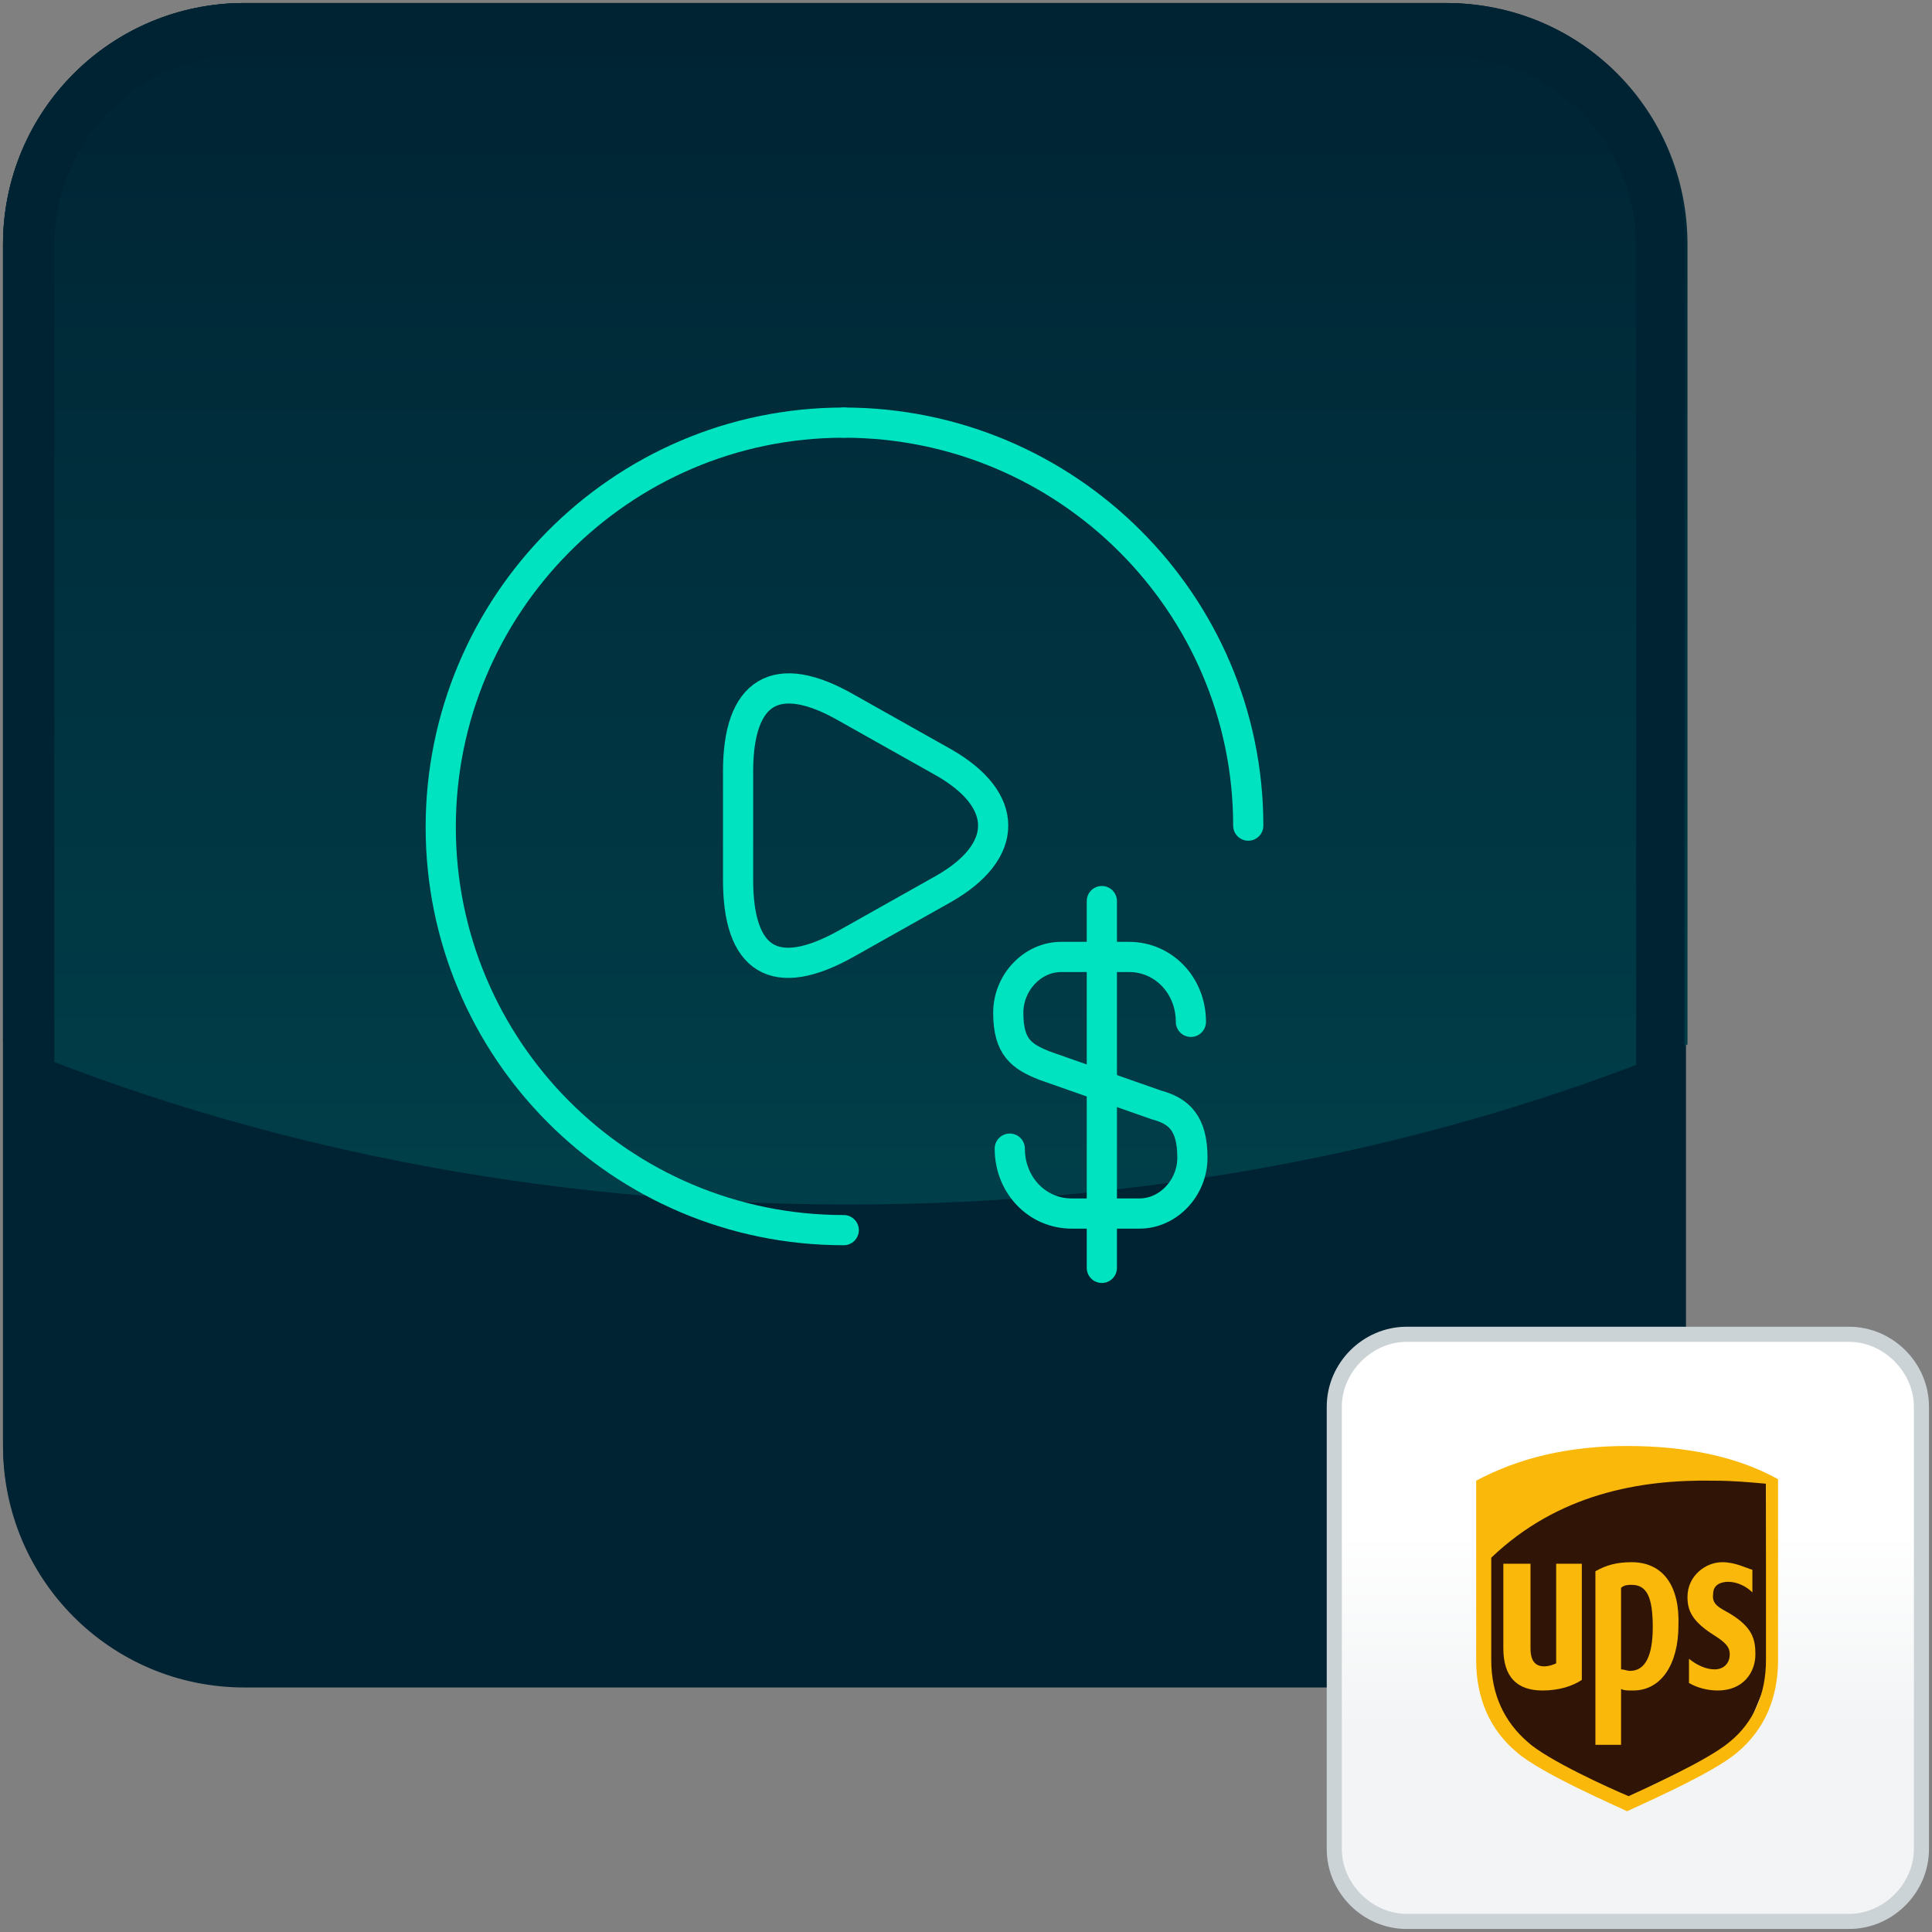 <?xml version="1.0" encoding="utf-8"?>
<!-- Generator: Adobe Illustrator 24.1.3, SVG Export Plug-In . SVG Version: 6.00 Build 0)  -->
<svg version="1.1" xmlns="http://www.w3.org/2000/svg" xmlns:xlink="http://www.w3.org/1999/xlink" x="0px" y="0px"
	 viewBox="0 0 128 128" style="enable-background:new 0 0 128 128;" xml:space="preserve">
<rect x="0" y="0" width="128" height="128" fill="#808080" stroke="none"/>
<style type="text/css">
	.st0{fill:#002333;}
	.st1{fill:url(#SVGID_1_);}
	.st2{fill:none;stroke:#00E3C0;stroke-width:2;stroke-linecap:round;stroke-linejoin:round;}
	.st3{fill:none;stroke:#00E3C0;stroke-width:2;stroke-linecap:round;stroke-linejoin:round;stroke-miterlimit:10;}
	.st4{fill:url(#bcg_2_);}
	.st5{fill:#CCD3D6;}
	.st6{fill-rule:evenodd;clip-rule:evenodd;fill:#301506;}
	.st7{fill:#FAB80A;}
</style>
<g id="Layer_5">
	<g>
		<path class="st0" d="M95.8,111.8H16.2c-8.9,0-16-7.2-16-16V16.2c0-8.9,7.2-16,16-16h79.4c9,0,16.1,7.2,16.1,16v79.4
			C111.8,104.7,104.7,111.8,95.8,111.8z"/>
		
			<linearGradient id="SVGID_1_" gradientUnits="userSpaceOnUse" x1="55.999" y1="17.973" x2="55.999" y2="129.587" gradientTransform="matrix(1 0 0 -1 0 129.78)">
			<stop  offset="0" style="stop-color:#004A52"/>
			<stop  offset="1" style="stop-color:#002333"/>
		</linearGradient>
		<path class="st1" d="M95.8,0.2H16.2c-8.9,0-16,7.2-16,16v52.8c16.5,6.9,35.6,10.8,56,10.8c20.2,0,39.2-3.8,55.6-10.6v-53
			C111.8,7.3,104.7,0.2,95.8,0.2z"/>
		<path class="st0" d="M95.8,3.7c7,0,12.6,5.7,12.6,12.6v79.4c0,7-5.7,12.6-12.6,12.6H16.2c-7,0-12.6-5.7-12.6-12.6V16.2
			c0-6.9,5.7-12.6,12.6-12.6H95.8z M95.8,0.2H16.2c-8.9,0-16,7.2-16,16v79.4c0,9,7.2,16.1,16,16.1h79.4c8.9,0,16-7.2,16-16V16.2
			C111.8,7.3,104.7,0.2,95.8,0.2z"/>
	</g>
	<g id="LR">
		<path class="st2" d="M55.9,81.5c-14.8,0-26.7-12-26.7-26.7S41.1,28,55.9,28"/>
		<path class="st2" d="M55.9,28c14.8,0,26.8,12,26.8,26.7"/>
		<path class="st3" d="M48.9,54.8v-3.7c0-5.3,2.5-6.9,7.2-4.2l3.2,1.8l3.2,1.8c4.4,2.5,4.4,5.9,0,8.4l-3.2,1.8l-3.2,1.8
			c-4.8,2.7-7.2,1.1-7.2-4.2V54.8z"/>
		<path class="st2" d="M66.9,76.1c0,2.4,1.8,4.3,4.1,4.3h4.5c1.9,0,3.5-1.7,3.5-3.7c0-2.3-0.9-3.1-2.4-3.5l-7.4-2.6
			c-1.5-0.6-2.4-1.2-2.4-3.5c0-2,1.6-3.7,3.5-3.7h4.5c2.3,0,4.1,1.9,4.1,4.3"/>
		<path class="st2" d="M73,59.7V84"/>
	</g>
</g>
<g id="carrier_ico">
	<g>
		
			<linearGradient id="bcg_2_" gradientUnits="userSpaceOnUse" x1="107.848" y1="1481.6" x2="107.848" y2="1442.097" gradientTransform="matrix(1 0 0 1 0 -1354)">
			<stop  offset="0.33" style="stop-color:#F2F4F5"/>
			<stop  offset="0.66" style="stop-color:#FFFFFF"/>
		</linearGradient>
		<path id="bcg_1_" class="st4" d="M93.2,88.4h29.3c2.6,0,4.8,2.2,4.8,4.8v29.3c0,2.6-2.2,4.8-4.8,4.8H93.2c-2.6,0-4.8-2.2-4.8-4.8
			V93.2C88.4,90.6,90.6,88.4,93.2,88.4z"/>
		<path class="st5" d="M122.5,127.8H93.2c-2.9,0-5.3-2.4-5.3-5.3V93.2c0-2.9,2.4-5.3,5.3-5.3h29.3c2.9,0,5.3,2.4,5.3,5.3v29.3
			C127.8,125.4,125.4,127.8,122.5,127.8z M93.2,88.9c-2.3,0-4.3,2-4.3,4.3v29.3c0,2.3,2,4.3,4.3,4.3h29.3c2.3,0,4.3-2,4.3-4.3V93.2
			c0-2.3-2-4.3-4.3-4.3H93.2z"/>
	</g>
	<g id="UPS">
		<g>
			<path class="st6" d="M98.3,103l0.1,10l2.2,2.8l6.6,3.6l8.2-4l1.7-4.1L117,97.9l-6.2-0.2l-6.4,1.1l-5.9,3.4L98.3,103z"/>
			<path class="st7" d="M107.8,95.8c-3.9,0-7.2,0.8-10,2.3V110c0,2.5,0.9,4.6,2.7,6.1c1.6,1.4,6.7,3.6,7.3,3.9
				c0.6-0.3,5.7-2.5,7.3-3.9c1.8-1.5,2.7-3.6,2.7-6.1V98C115.1,96.5,111.7,95.8,107.8,95.8L107.8,95.8z M113.6,98.1
				c1.2,0,2.3,0.1,3.4,0.2V110c0,2.2-0.8,4.1-2.4,5.4c-1.4,1.2-5.6,3.1-6.7,3.6c-1.2-0.5-5.4-2.4-6.7-3.6c-1.5-1.3-2.4-3.1-2.4-5.4
				v-6.8C103.2,99,108.6,98,113.6,98.1L113.6,98.1z M108.1,103.5c-1,0-1.7,0.2-2.4,0.6v11.5h1.7v-3.7c0.2,0.1,0.4,0.1,0.8,0.1
				c1.9,0,3-1.8,3-4.3C111.3,105.1,110.2,103.5,108.1,103.5L108.1,103.5z M114.1,103.5c-1.1,0-2.3,0.9-2.3,2.3
				c0,0.9,0.3,1.6,1.7,2.5c0.8,0.5,1.1,0.8,1.1,1.3c0,0.6-0.4,1-1,1c-0.6,0-1.2-0.3-1.7-0.7v1.6c0.5,0.3,1.2,0.5,1.9,0.5
				c1.7,0,2.5-1.2,2.5-2.4c0-1-0.2-1.8-1.7-2.7c-0.7-0.4-1.2-0.6-1.1-1.3c0-0.6,0.5-0.8,1-0.8c0.6,0,1.2,0.3,1.6,0.7v-1.5
				C115.7,103.9,115,103.5,114.1,103.5L114.1,103.5z M99.6,103.7v5.5c0,1.9,0.9,2.8,2.6,2.8c1.1,0,2-0.3,2.6-0.7v-7.7h-1.7v6.6
				c-0.2,0.1-0.5,0.2-0.8,0.2c-0.8,0-0.9-0.7-0.9-1.2v-5.6H99.6L99.6,103.7z M108.1,105c1,0,1.4,0.8,1.4,2.8c0,1.9-0.5,2.9-1.5,2.9
				c-0.2,0-0.4-0.1-0.6-0.1v-5.4C107.6,105,107.9,105,108.1,105L108.1,105z"/>
		</g>
	</g>
</g>
</svg>
